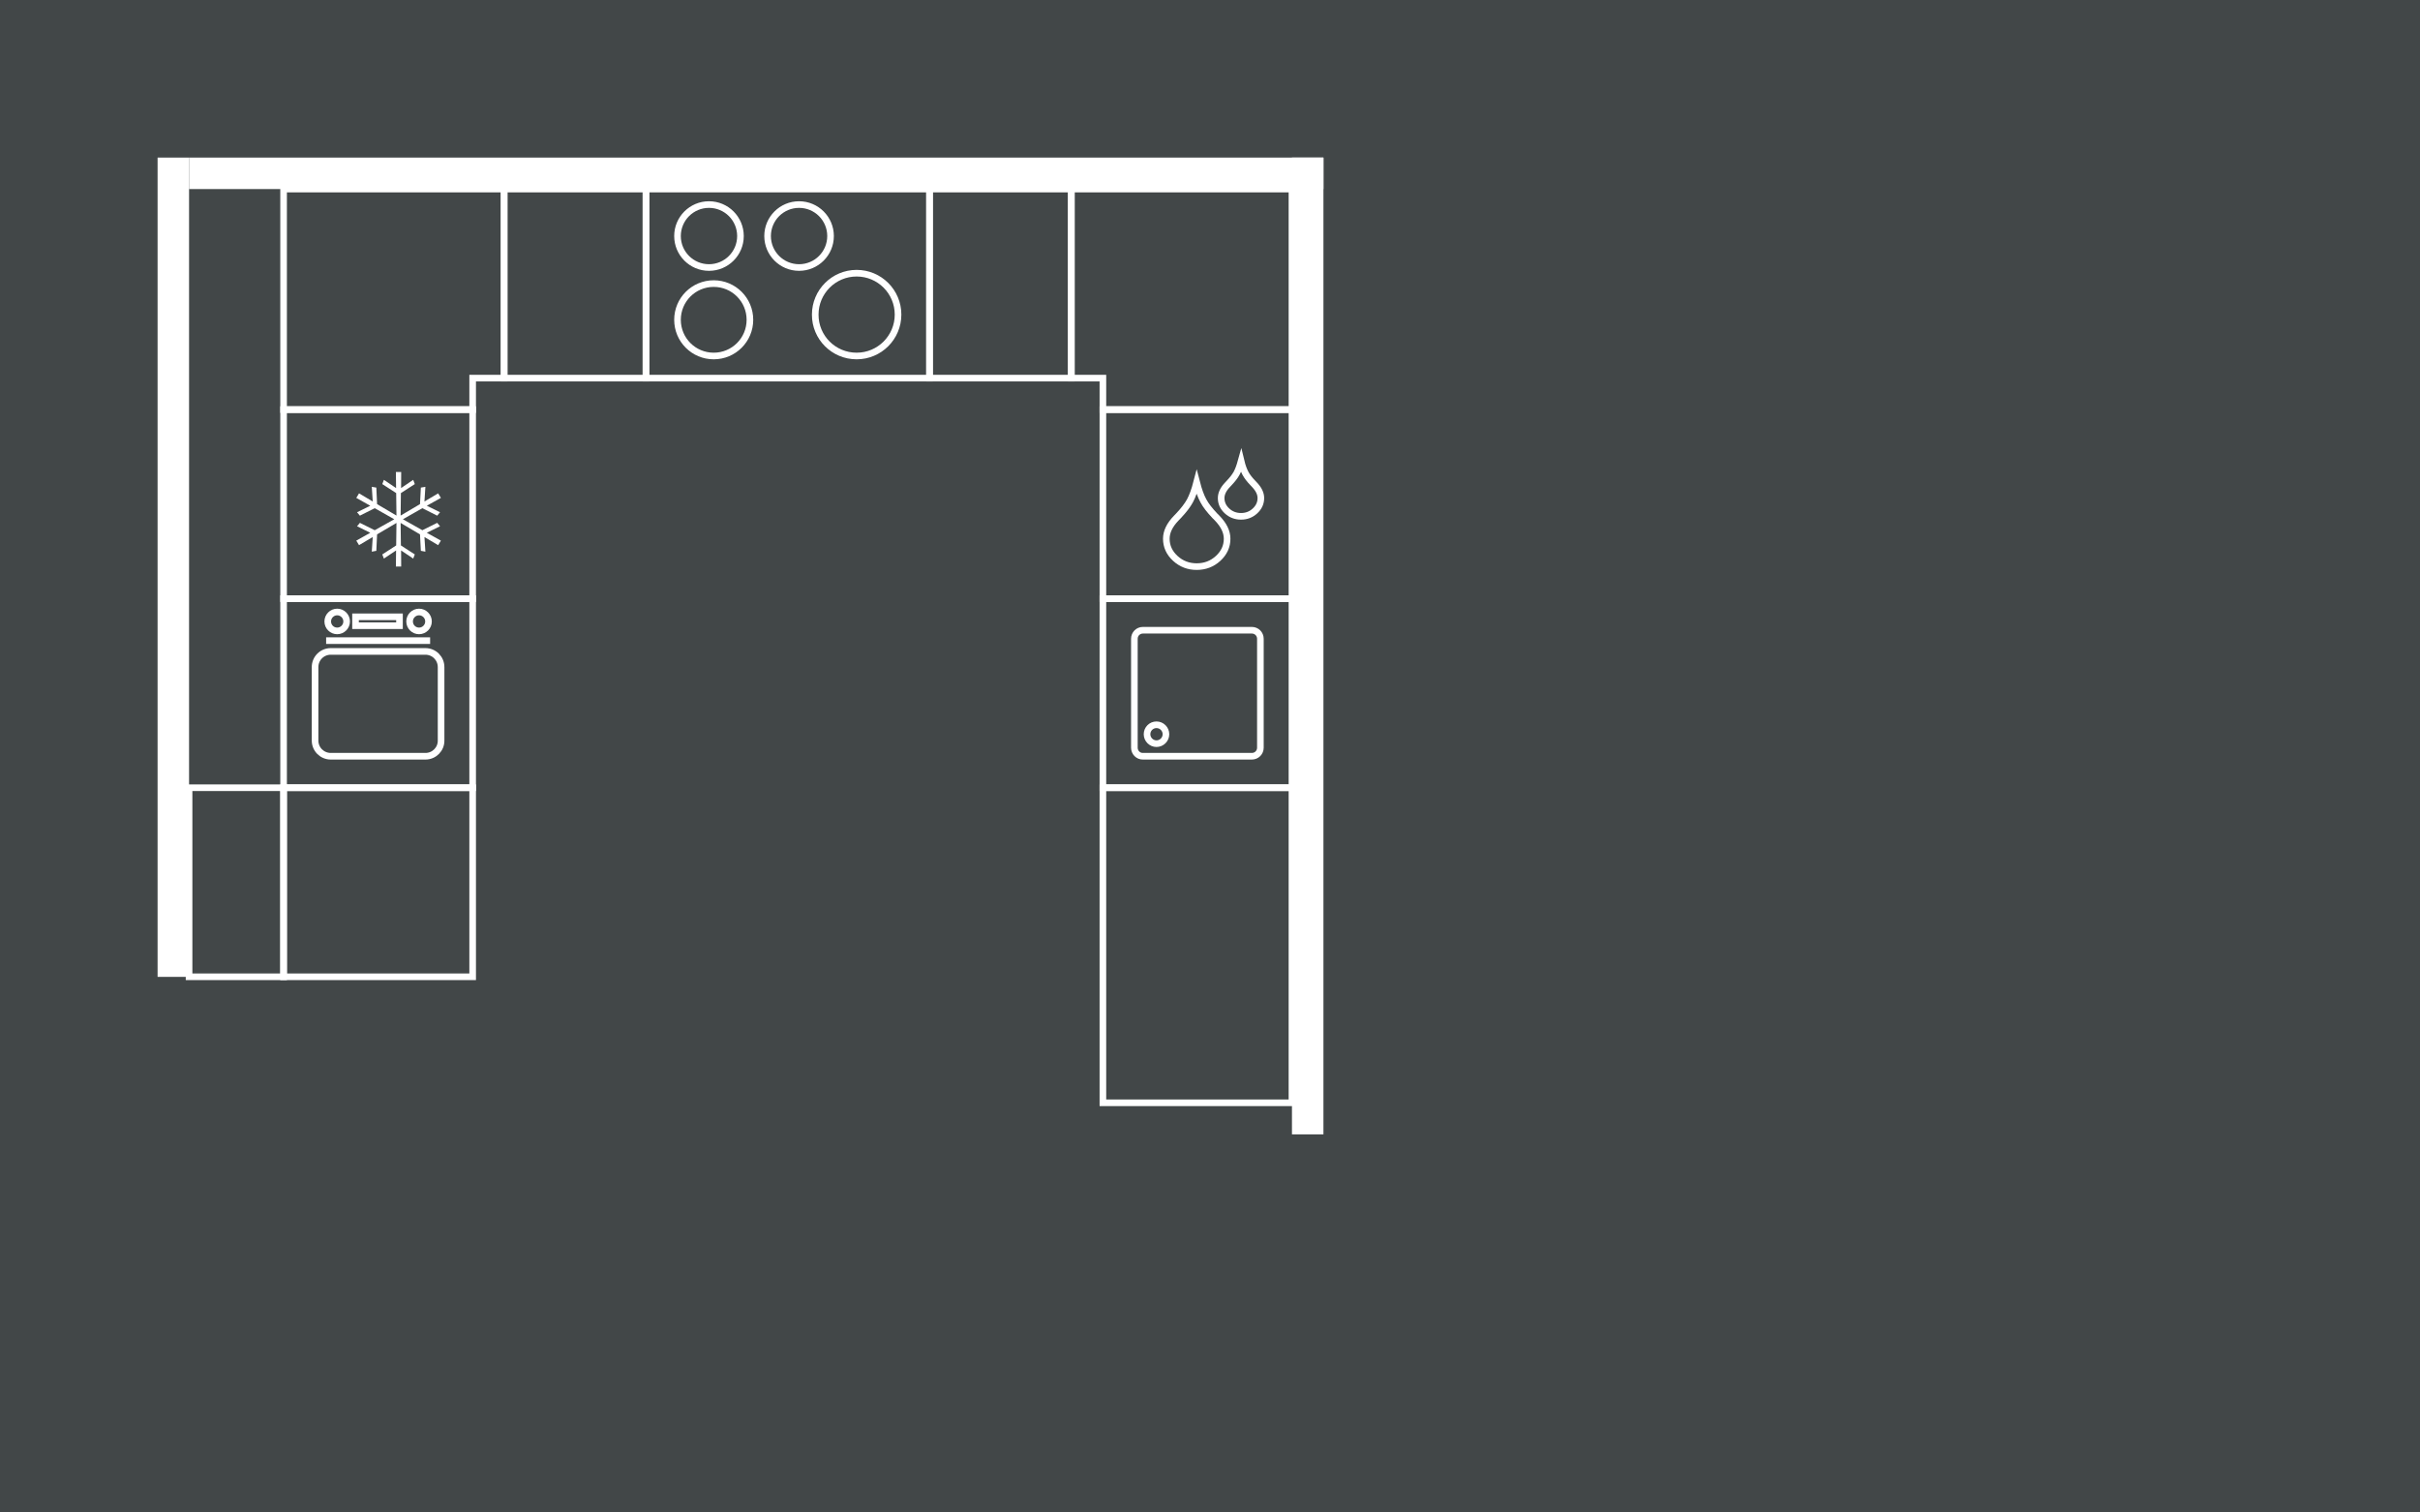 <?xml version="1.0" encoding="utf-8"?>
<!-- Generator: Adobe Illustrator 24.3.0, SVG Export Plug-In . SVG Version: 6.00 Build 0)  -->
<svg version="1.0" xmlns="http://www.w3.org/2000/svg" xmlns:xlink="http://www.w3.org/1999/xlink" x="0px" y="0px"
	 viewBox="0 0 2560 1600" style="enable-background:new 0 0 2560 1600;" xml:space="preserve">
<style type="text/css">
	.st0{fill:#424748;}
	.st1{fill:none;stroke:#FFFFFF;stroke-width:7;stroke-miterlimit:10;}
	.st2{fill:#FFFFFF;}
</style>
<g id="Hintergrund_2_">
	<g id="Hintergrund_1_">
		<g id="Hintergrund">
			<rect class="st0" width="2560" height="1600"/>
		</g>
	</g>
</g>
<g id="Ebene_1">
	<rect x="300" y="833.3" class="st1" width="200" height="200"/>
	<rect x="1166.7" y="833.3" class="st1" width="200" height="333.3"/>
	<rect x="533.3" y="200" class="st1" width="150" height="200"/>
	<rect x="983.3" y="200" class="st1" width="150" height="200"/>
	<rect x="200" y="833.3" class="st1" width="100" height="200"/>
	<rect x="166.7" y="166.7" class="st2" width="33.3" height="866.7"/>
	<rect x="1366.7" y="166.7" class="st2" width="33.3" height="1033.3"/>
	<rect x="200" y="166.7" class="st2" width="1200" height="33.3"/>
	<g>
		<rect x="300" y="433.3" class="st1" width="200" height="200"/>
		<polygon class="st2" points="451.5,563.6 465.5,556.7 462.5,553.1 446.8,560.9 426.2,549.3 446.8,537.6 462.5,545.5 465.5,541.9 
			451.5,535 466.4,526.7 463.5,521.9 449,530.5 450,515 445.2,515.8 444.3,533.3 423.8,545.4 424.1,521.6 438.8,512.1 437.1,507.6 
			424.3,516.3 424.4,499.3 418.8,499.3 419,516.3 406.1,507.6 404.4,512.1 419.1,521.6 419.4,545.4 398.9,533.3 398.1,515.8 
			393.3,515 394.3,530.5 379.8,521.9 376.9,526.7 391.7,535 377.7,541.9 380.7,545.5 396.4,537.6 417.1,549.3 396.4,560.9 
			380.7,553.1 377.7,556.7 391.7,563.6 376.9,571.9 379.8,576.7 394.3,568.1 393.3,583.6 398.1,582.7 398.9,565.3 419.4,553.2 
			419.1,577 404.4,586.5 406.1,590.9 419,582.3 418.8,599.3 424.4,599.3 424.3,582.3 437.1,590.9 438.8,586.5 424.1,577 
			423.8,553.2 444.3,565.3 445.2,582.7 450,583.6 449,568.1 463.5,576.7 466.4,571.9 		"/>
	</g>
	<g>
		<rect x="1166.7" y="433.3" class="st1" width="200" height="200"/>
		<path class="st1" d="M1258.8,529.8c-2.7,4.9-6.7,10.1-12.1,15.8l-2.3,2.4c-7.1,7.3-10.6,14.6-10.6,21.9c0,8.1,3.2,15,9.5,20.8
			s13.9,8.7,22.6,8.7c8.8,0,16.4-2.9,22.7-8.7c6.3-5.8,9.5-12.7,9.5-20.8c0-7.3-3.5-14.6-10.6-21.9l-2.4-2.4
			c-5.4-5.7-9.5-10.9-12.1-15.8c-2.7-4.9-5-11.4-7.1-19.5C1263.8,518.4,1261.4,524.9,1258.8,529.8"/>
		<path class="st1" d="M1308.1,500.7c-1.7,3.2-4.4,6.6-7.9,10.3l-1.5,1.6c-4.6,4.8-6.9,9.5-6.9,14.3c0,5.3,2.1,9.8,6.2,13.6
			c4.1,3.8,9.1,5.7,14.8,5.7c5.8,0,10.7-1.9,14.8-5.7c4.1-3.8,6.2-8.3,6.2-13.6c0-4.8-2.3-9.5-6.9-14.3l-1.5-1.6
			c-3.6-3.7-6.2-7.1-7.9-10.3c-1.7-3.2-3.3-7.4-4.6-12.8C1311.4,493.3,1309.9,497.5,1308.1,500.7"/>
	</g>
	<g>
		<rect x="1166.7" y="633.3" class="st1" width="200" height="200"/>
		<path class="st1" d="M1200,791V675.7c0-5,4-9,9-9h115.3c5,0,9,4,9,9V791c0,5-4,9-9,9H1209C1204.1,800.1,1200,796,1200,791z"/>
		<path class="st1" d="M1213.4,776.7c0,5.5,4.5,10,10,10s10-4.5,10-10s-4.5-10-10-10C1217.8,766.7,1213.4,771.2,1213.4,776.7"/>
	</g>
	<g>
		<rect x="300" y="633.3" class="st1" width="200" height="200"/>
		<path class="st1" d="M450.1,800H349.9c-9.2,0-16.6-7.4-16.6-16.6v-77.7c0-9.2,7.4-16.6,16.6-16.6h100.1c9.2,0,16.6,7.4,16.6,16.6
			v77.7C466.7,792.6,459.2,800,450.1,800z"/>
		<line class="st1" x1="345" y1="677.7" x2="455" y2="677.7"/>
		<path class="st1" d="M356.7,667.4c5.5,0,10-4.5,10-10s-4.5-10-10-10s-10,4.5-10,10C346.7,663,351.2,667.4,356.7,667.4"/>
		<path class="st1" d="M443.3,667.4c5.5,0,10-4.5,10-10s-4.5-10-10-10s-10,4.5-10,10C433.3,663,437.8,667.4,443.3,667.4"/>
		<rect x="376.1" y="652.5" class="st1" width="46.5" height="9.4"/>
	</g>
	<g>
		<path class="st1" d="M750,283c18.4,0,33.3-14.9,33.3-33.3c0-18.4-14.9-33.3-33.3-33.3c-18.4,0-33.3,14.9-33.3,33.3
			C716.7,268.1,731.6,283,750,283"/>
		<rect x="683.4" y="200" class="st1" width="299.9" height="200"/>
		<path class="st1" d="M906.2,376.6c24.2,0,43.8-19.6,43.8-43.8c0-24.2-19.6-43.8-43.8-43.8c-24.2,0-43.8,19.6-43.8,43.8
			C862.3,357,881.9,376.6,906.2,376.6"/>
		<path class="st1" d="M755,376.6c21.2,0,38.3-17.1,38.3-38.3c0-21.2-17.1-38.3-38.3-38.3c-21.2,0-38.3,17.1-38.3,38.3
			C716.7,359.5,733.8,376.6,755,376.6"/>
		<path class="st1" d="M845.3,283c18.4,0,33.3-14.9,33.3-33.3c0-18.4-14.9-33.3-33.3-33.3c-18.4,0-33.3,14.9-33.3,33.3
			C812,268.1,826.9,283,845.3,283"/>
	</g>
	<polygon class="st1" points="300,200 533.3,200 533.3,400 500,400 500,433.3 300,433.3 	"/>
	<polygon class="st1" points="1366.7,200 1366.7,433.3 1166.7,433.3 1166.7,400 1133.3,400 1133.3,200 	"/>
</g>
</svg>
